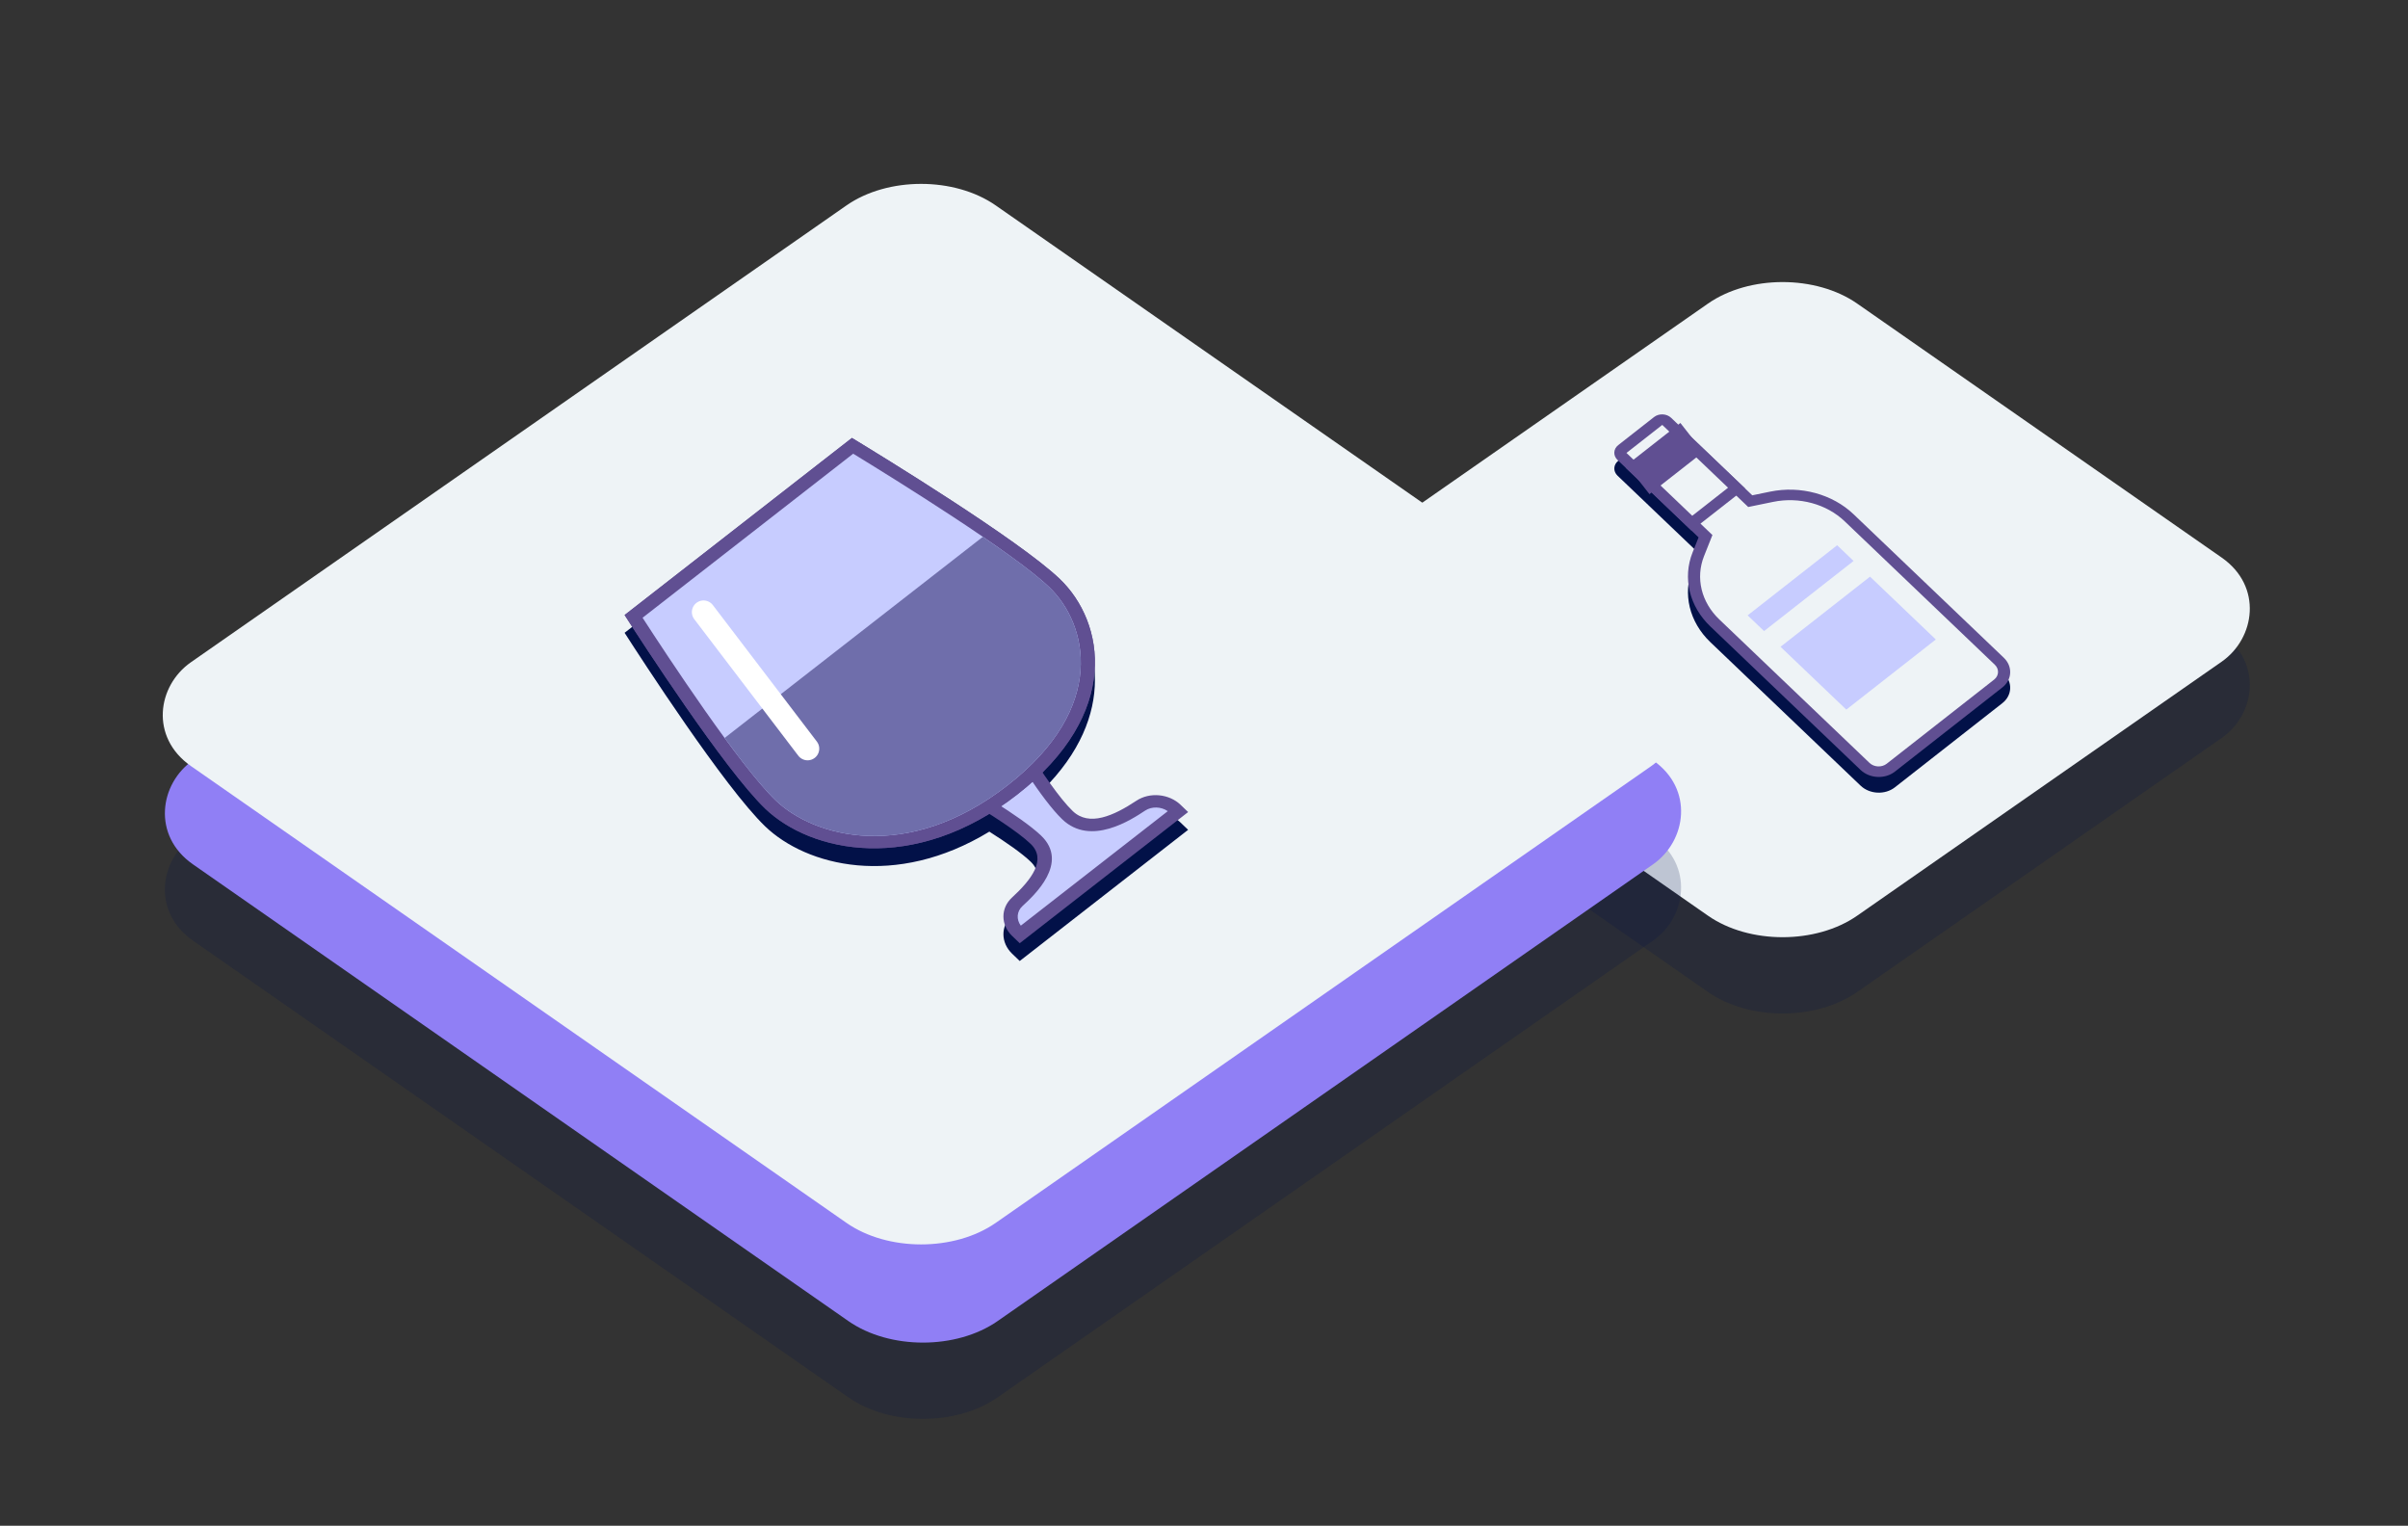 <svg width="221" height="140" viewBox="0 0 221 140" fill="none" xmlns="http://www.w3.org/2000/svg">
<rect x="0" y="0" width="221" height="140" fill="#333333" stroke="none"/>
<rect opacity="0.2" width="57.435" height="57.435" rx="8.343" transform="matrix(0.821 0.572 -0.821 0.572 163.601 30.087)" fill="#021148"/>
<rect width="57.435" height="57.435" rx="8.343" transform="matrix(0.821 0.572 -0.821 0.572 163.601 23.087)" fill="#EEF3F6"/>
<rect opacity="0.2" width="89.952" height="89.952" rx="8.343" transform="matrix(0.821 0.572 -0.821 0.572 84.71 30.087)" fill="#021148"/>
<rect width="89.952" height="89.952" rx="8.343" transform="matrix(0.821 0.572 -0.821 0.572 84.71 23.087)" fill="#907FF5"/>
<rect y="0.802" width="88.548" height="88.548" rx="7.641" transform="matrix(0.821 0.572 -0.821 0.572 85.195 14.422)" fill="#EEF3F6" stroke="#EEF3F6" stroke-width="1.404"/>
<path d="M151.805 39.709L148.519 42.283C148.065 42.638 148.035 43.249 148.452 43.647L155.891 50.751L155.338 52.138C154.41 54.471 155.038 57.077 156.974 58.926L170.758 72.09C171.592 72.886 173.002 72.955 173.91 72.244L183.769 64.523C184.677 63.812 184.736 62.591 183.903 61.795L170.119 48.631C168.182 46.781 165.247 45.984 162.47 46.553L160.82 46.891L153.381 39.787C152.965 39.389 152.259 39.354 151.805 39.709Z" fill="#021148"/>
<path d="M173.532 70.442C172.852 70.975 171.791 70.923 171.167 70.327L157.384 57.163C155.583 55.444 155.003 53.028 155.865 50.86L156.524 49.202L149.994 42.965L154.101 39.748L160.632 45.985L162.605 45.581C165.186 45.053 167.907 45.793 169.707 47.512L183.491 60.675C184.115 61.271 184.07 62.189 183.39 62.721L173.532 70.442Z" fill="#EEF3F6"/>
<path d="M154.069 40.43L159.998 46.093L160.447 46.522L161.091 46.39L162.741 46.051C165.124 45.564 167.636 46.246 169.298 47.833L183.081 60.997C183.497 61.394 183.467 62.006 183.014 62.361L173.155 70.082C172.703 70.437 171.995 70.402 171.579 70.005L157.796 56.842C156.134 55.255 155.596 53.025 156.394 51.023L156.946 49.637L157.161 49.095L156.712 48.666L150.783 43.004L154.069 40.43ZM154.136 39.066L149.206 42.926L155.891 49.31L155.338 50.696C154.41 53.03 155.038 55.636 156.974 57.485L170.758 70.648C171.591 71.445 173.002 71.514 173.91 70.803L183.769 63.081C184.677 62.37 184.736 61.15 183.902 60.353L170.119 47.19C168.182 45.34 165.246 44.543 162.469 45.111L160.82 45.449L154.136 39.066Z" fill="#604F92"/>
<path d="M155.276 48.01L148.862 41.884C148.653 41.685 148.669 41.379 148.895 41.202L152.181 38.628C152.407 38.451 152.761 38.468 152.969 38.667L159.384 44.793L155.276 48.01Z" fill="#EEF3F6"/>
<path d="M152.559 38.989L158.596 44.754L155.31 47.328L149.273 41.562L152.559 38.989ZM151.804 38.268L148.518 40.842C148.064 41.197 148.034 41.808 148.451 42.206L155.243 48.692L160.172 44.832L153.38 38.345C152.964 37.947 152.258 37.913 151.804 38.268Z" fill="#604F92"/>
<path d="M150.338 44.008L155.267 40.147" stroke="#604F92" stroke-width="3.393" stroke-miterlimit="10" stroke-linejoin="round"/>
<path d="M160.393 56.466L168.608 50.031L170.117 51.473L161.902 57.907L160.393 56.466Z" fill="#C7CCFF"/>
<path d="M163.411 59.349L171.627 52.914L177.664 58.68L169.449 65.114L163.411 59.349Z" fill="#C7CCFF"/>
<path d="M57.324 58.066L78.188 41.816C80.726 43.354 93.555 51.195 97.274 54.766C101.036 58.379 102.621 65.631 95.678 72.51C96.65 73.946 97.648 75.283 98.452 76.055C99.956 77.499 102.208 76.489 104.292 75.107C105.523 74.291 107.297 74.469 108.351 75.481L109.043 76.145L93.588 88.182L92.891 87.513C91.839 86.503 91.817 84.963 92.879 83.989C94.679 82.335 96.079 80.495 94.589 79.064C93.791 78.298 92.354 77.299 90.799 76.311C82.167 81.565 74.006 79.459 70.228 75.831C66.493 72.245 58.827 60.407 57.324 58.066Z" fill="#021148"/>
<path d="M93.63 85.751L93.374 85.506C92.547 84.712 92.541 83.501 93.358 82.749C94.426 81.769 97.264 79.162 95.072 77.058C93.07 75.135 87.346 71.89 85.285 70.749L91.734 65.726C92.828 67.614 95.948 72.859 97.97 74.8C100.179 76.922 103.46 74.747 104.694 73.928C105.644 73.299 107.039 73.43 107.868 74.226L108.118 74.466L93.63 85.751Z" fill="#C7CCFF"/>
<path d="M91.541 66.644C92.878 68.912 95.621 73.386 97.487 75.177C100.103 77.689 103.861 75.198 105.097 74.381C105.705 73.977 106.57 74.012 107.176 74.432L93.687 84.938C93.264 84.374 93.311 83.625 93.838 83.142C94.905 82.162 98.155 79.178 95.555 76.681C93.706 74.907 88.834 72.069 86.36 70.68L91.541 66.644ZM91.932 64.804L84.204 70.822C84.204 70.822 92.217 75.156 94.589 77.434C96.079 78.864 94.679 80.704 92.879 82.358C91.817 83.332 91.839 84.872 92.891 85.882L93.588 86.551L109.043 74.514L108.351 73.85C107.297 72.838 105.523 72.66 104.292 73.477C102.209 74.858 99.957 75.869 98.453 74.424C96.056 72.123 91.932 64.804 91.932 64.804Z" fill="#604F92"/>
<path d="M92.926 72.477C83.359 79.928 74.399 77.365 70.711 73.824C67.187 70.441 60.104 59.595 58.15 56.56L78.247 40.908C81.539 42.911 93.296 50.156 96.791 53.511C100.479 57.053 102.493 65.026 92.926 72.477Z" fill="#C7CCFF"/>
<path d="M78.303 41.631C82.069 43.931 92.997 50.708 96.308 53.887C99.818 57.258 101.697 64.877 92.484 72.053C83.271 79.229 74.704 76.818 71.194 73.448C67.868 70.254 61.223 60.16 58.974 56.685L78.303 41.631ZM78.188 40.185L57.324 56.435C58.827 58.777 66.493 70.614 70.228 74.2C74.38 78.186 83.822 80.335 93.367 72.901C102.913 65.467 101.408 57.104 97.274 53.135C93.555 49.564 80.727 41.723 78.188 40.185Z" fill="#604F92"/>
<path d="M92.926 72.477C83.359 79.928 74.399 77.365 70.711 73.824C67.187 70.441 60.104 59.595 58.15 56.56L78.247 40.908C81.539 42.911 93.296 50.156 96.791 53.511C100.479 57.053 102.493 65.026 92.926 72.477Z" fill="#C7CCFF"/>
<path d="M78.303 41.631C82.069 43.931 92.997 50.708 96.308 53.887C99.818 57.258 101.697 64.877 92.484 72.053C83.271 79.229 74.704 76.818 71.194 73.448C67.868 70.254 61.223 60.16 58.974 56.685L78.303 41.631ZM78.188 40.185L57.324 56.435C58.827 58.777 66.493 70.614 70.228 74.2C74.38 78.186 83.822 80.335 93.367 72.901C102.913 65.467 101.408 57.104 97.274 53.135C93.555 49.564 80.727 41.723 78.188 40.185Z" fill="#604F92"/>
<path d="M92.484 72.054C101.697 64.878 99.818 57.259 96.308 53.888C95.075 52.704 92.785 51.021 90.204 49.257L66.503 67.716C68.261 70.118 69.957 72.26 71.194 73.448C74.704 76.819 83.271 79.229 92.484 72.054Z" fill="#6F6EAB"/>
<path d="M74.118 68.696L64.569 56.168" stroke="white" stroke-width="2.141" stroke-miterlimit="10" stroke-linecap="round"/>
</svg>
